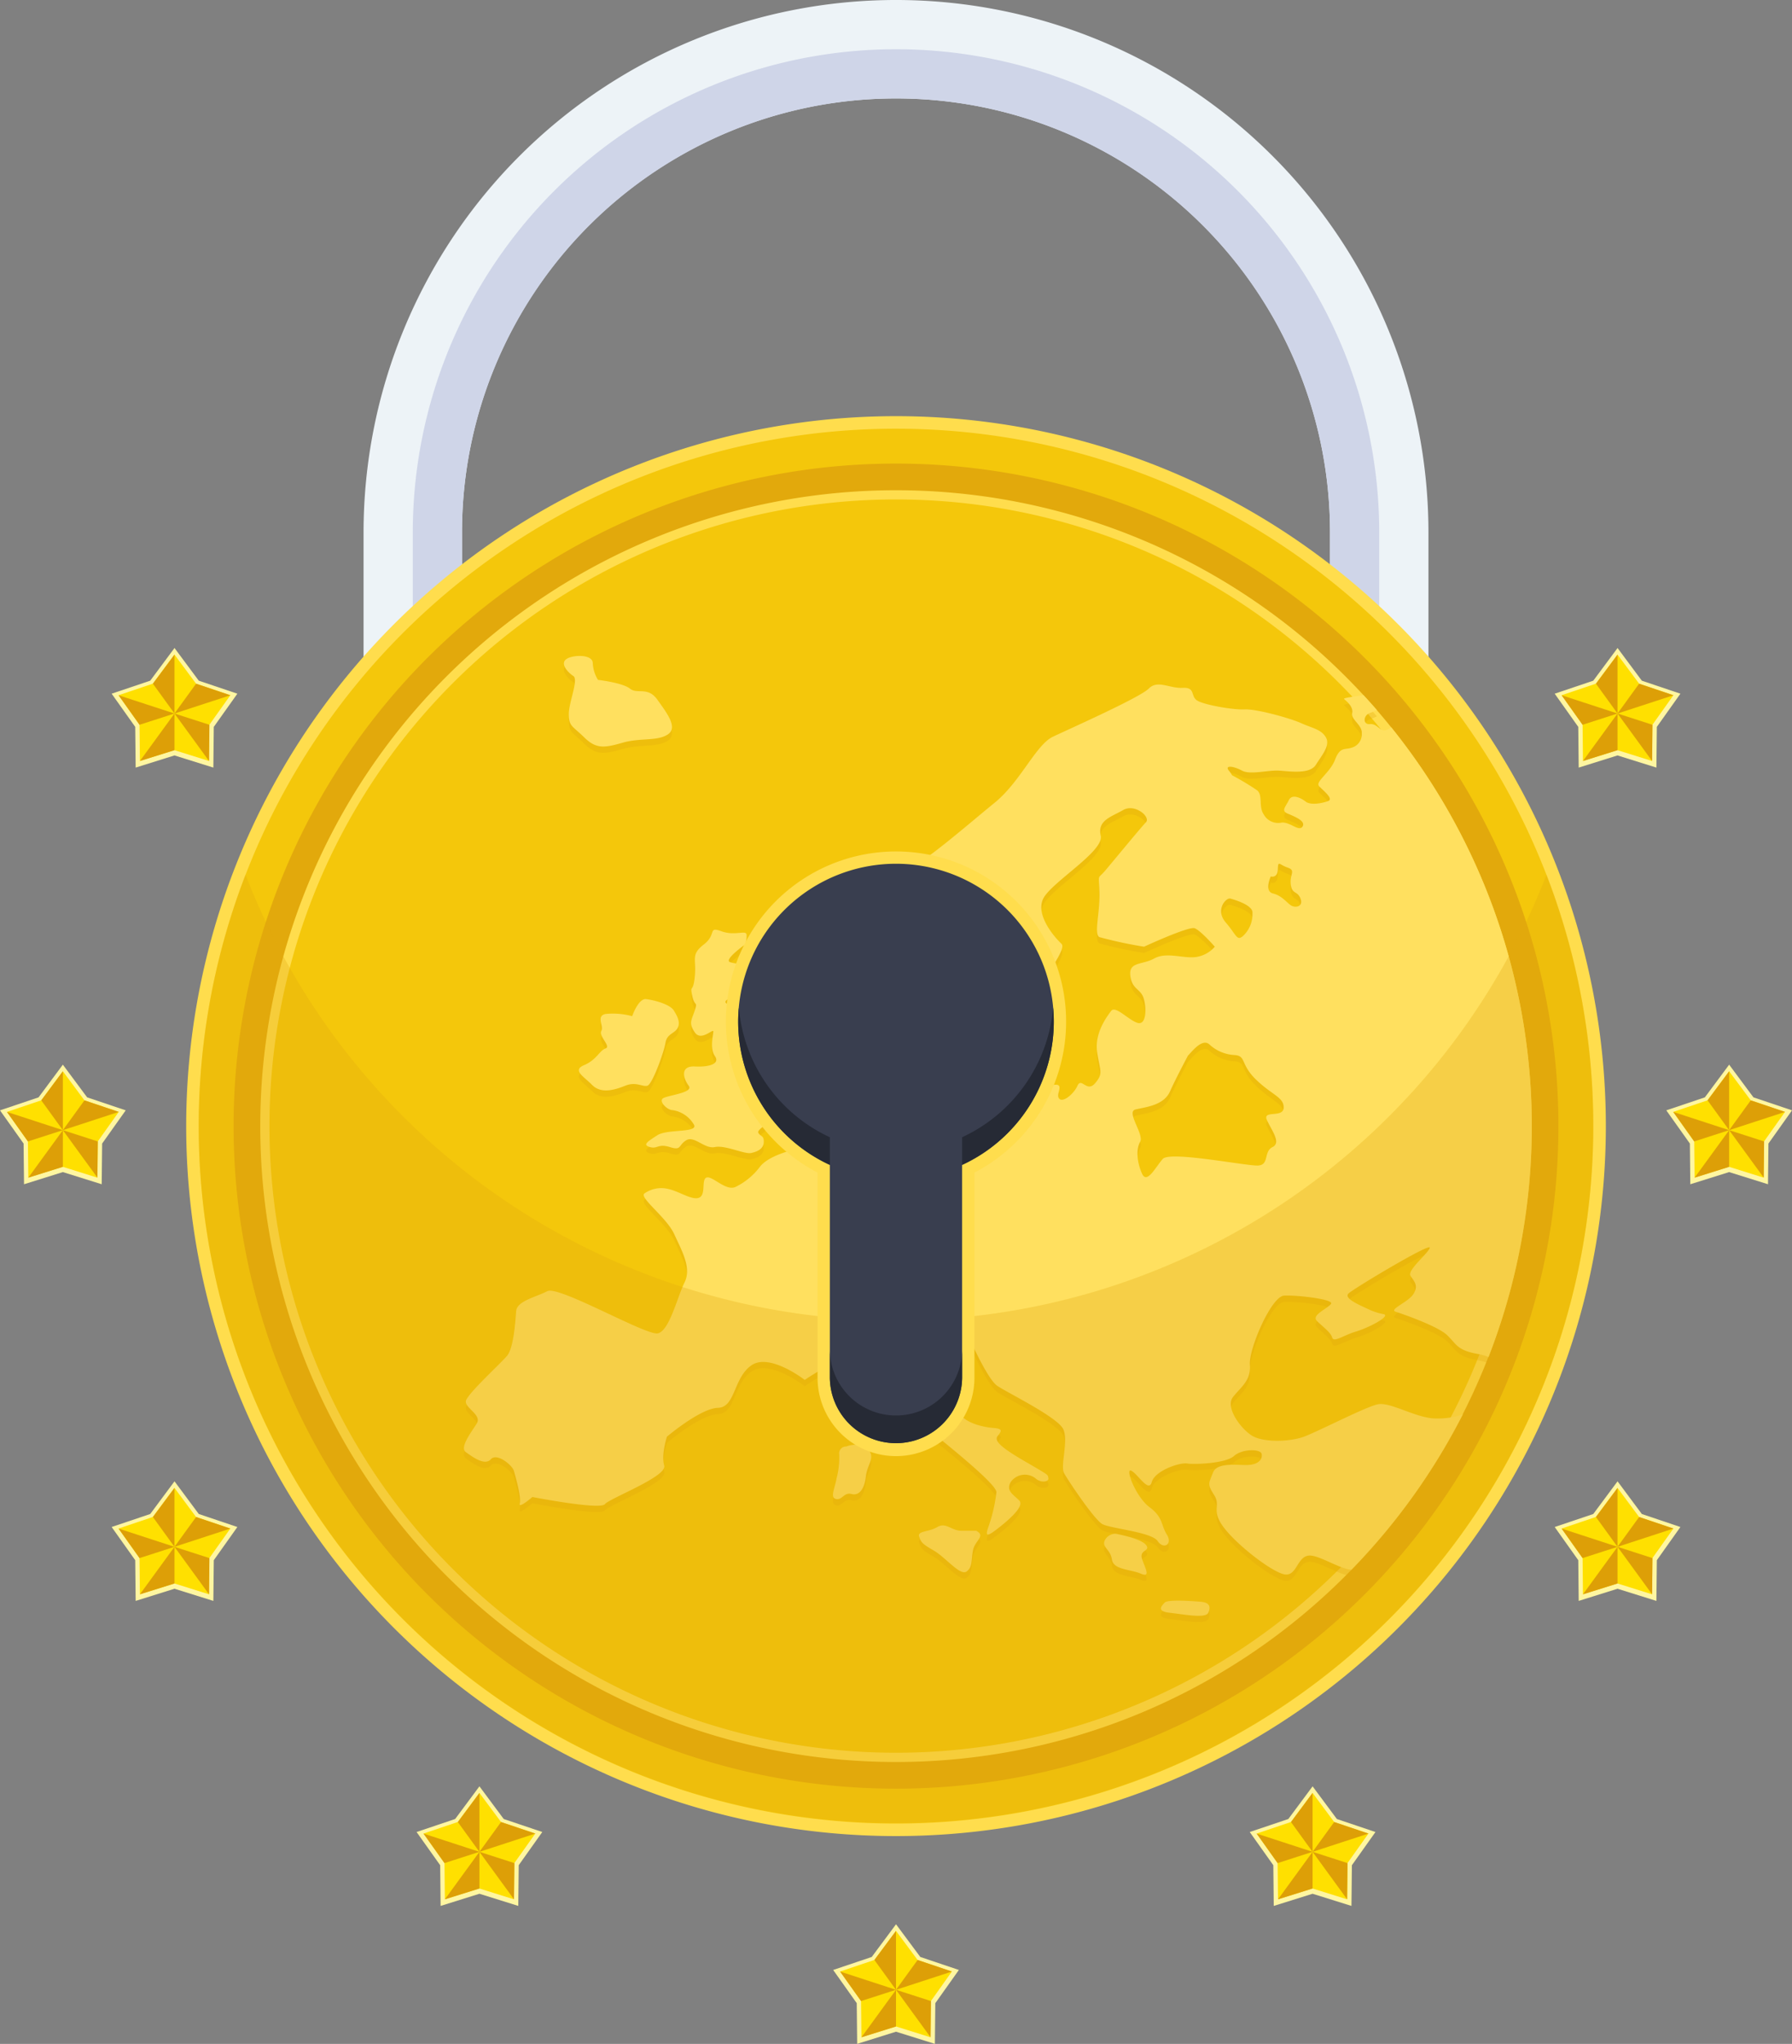 <svg xmlns="http://www.w3.org/2000/svg" xmlns:xlink="http://www.w3.org/1999/xlink" id="gsnde-passwortmanagement-grafik" width="276.946" height="315.812" viewBox="0 0 276.946 315.812"><rect x="0" y="0" width="276.946" height="315.812" fill="#808080" stroke="none"/><defs><clipPath id="clip-path"><rect id="Rechteck_85" data-name="Rechteck 85" width="276.946" height="315.812" fill="none"></rect></clipPath><clipPath id="clip-path-3"><rect id="Rechteck_82" data-name="Rechteck 82" width="165.033" height="148.324" fill="none"></rect></clipPath><clipPath id="clip-path-4"><rect id="Rechteck_83" data-name="Rechteck 83" width="215.523" height="146.625" fill="none"></rect></clipPath></defs><g id="Gruppe_662" data-name="Gruppe 662" clip-path="url(#clip-path)"><g id="Gruppe_661" data-name="Gruppe 661"><g id="Gruppe_660" data-name="Gruppe 660" clip-path="url(#clip-path)"><path id="Pfad_280" data-name="Pfad 280" d="M222.456,143.894H207.243V82.287a67.015,67.015,0,0,0-67.074-67.073A67,67,0,0,0,73.095,82.287v61.606H57.881V82.287a82.287,82.287,0,1,1,164.575,0Z" transform="translate(-1.695)" fill="#edf3f7"></path><path id="Pfad_281" data-name="Pfad 281" d="M215.079,144.123V82.517a74.68,74.68,0,1,0-149.361,0v61.606h7.607V82.517a67.073,67.073,0,1,1,134.147,0v61.606Z" transform="translate(-1.925 -0.229)" fill="#cfd5e8"></path><path id="Pfad_282" data-name="Pfad 282" d="M249.044,175.943a109.7,109.7,0,1,1-109.7-109.7,109.7,109.7,0,0,1,109.7,109.7" transform="translate(-0.868 -1.94)" fill="#ffdd4d"></path><path id="Pfad_283" data-name="Pfad 283" d="M247.161,176A107.762,107.762,0,1,1,139.4,68.24,107.761,107.761,0,0,1,247.161,176" transform="translate(-0.927 -1.999)" fill="#f4c70b"></path><path id="Pfad_284" data-name="Pfad 284" d="M241.936,176.164A102.373,102.373,0,1,1,139.562,73.791,102.373,102.373,0,0,1,241.936,176.164" transform="translate(-1.089 -2.161)" fill="#e2a90c"></path><path id="Pfad_285" data-name="Pfad 285" d="M237.94,176.289a98.253,98.253,0,1,1-98.253-98.254,98.253,98.253,0,0,1,98.253,98.254" transform="translate(-1.213 -2.285)" fill="#ffdd4d"></path><path id="Pfad_286" data-name="Pfad 286" d="M236.556,176.332A96.827,96.827,0,1,1,139.73,79.5a96.827,96.827,0,0,1,96.827,96.827" transform="translate(-1.257 -2.328)" fill="#f4c70b"></path><g id="Gruppe_656" data-name="Gruppe 656" transform="translate(71.693 102.318)" opacity="0.3" style="mix-blend-mode: multiply;isolation: isolate"><g id="Gruppe_655" data-name="Gruppe 655"><g id="Gruppe_654" data-name="Gruppe 654" clip-path="url(#clip-path-3)"><path id="Pfad_287" data-name="Pfad 287" d="M92.465,168.623c1.906-.809,2.353-2.249,3.272-2.557s-1.064-1.888-.644-2.7-.847-2.291.644-2.635a11.509,11.509,0,0,1,4.126.341s.953-2.774,2.153-2.635,3.808.81,4.331,1.836c.168.328,1.048,1.5.591,2.52s-1.685.911-1.929,2.395-2.028,6.406-2.792,6.629-1.736-.68-3.421,0-3.745,1.268-5.114-.111-3.127-2.276-1.219-3.084M134,224.365c.583.8.93,2.38,1.556.676s1.654-2.636,1.311-4a13.323,13.323,0,0,1-.3-2.226.478.478,0,0,0-.825-.3,6.689,6.689,0,0,1-1.187,1.038c-.892.559-.421.184-.652,2.038s-.482,1.971.1,2.769m54.889,28.9c.416-.913.257-1.594-1.206-1.71-.339-.027-5-.434-5.518.124s-1.317,1.355.8,1.586,5.509.913,5.925,0m-42.385-9.6c1.788,1.035,4.039,3.925,5.027,3.223s.694-1.871,1.012-3.343,2.015-2.158.481-2.958h-2.3c-1.516,0-2.371-1.371-3.714-.571s-3.117.571-2.8,1.485.509,1.129,2.3,2.164m32.743-.9c-.8-1.02-4.7-1.721-4.7-1.721a1.891,1.891,0,0,0-1.675,1.063c-.443,1.063.9,1.336,1.127,2.931s2.856,1.49,4.454,2.173.687-.8.2-2.268,1.4-1.158.6-2.178m-47.9-7.085c.955.223,1.227-1.083,2.4-.773s1.988-.76,2.211-2.681,1.348-2.719.557-3.976-2.707-1.039-3.57-.68a1.063,1.063,0,0,0-1.1,1.241,12.6,12.6,0,0,1-.4,3.652c-.288,1.613-1.056,3-.1,3.218m79.665,10.938c-1.966-.165-5.249-2.448-6.709-2.181-1.685.309-1.743,3-3.452,2.913s-7.2-4.25-9.442-7.106-.5-3.428-1.613-5.164-.831-1.8-.175-3.5,4.142-1.045,5.6-1.17,2.08-.9,1.908-1.7-3.028-.8-4.275.329-5.974,1.341-7.224,1.156-5.009,1.142-5.479,2.866-2.158-1.267-3.17-1.751.67,4.026,2.823,5.635,1.732,2.733,2.675,4.227-.487,2.389-1.425,1-7.287-1.927-8.537-2.612-5.324-6.778-5.927-7.889.7-4.9-.1-6.744S158,219.338,156.3,218.2s-4.867-8.578-5.255-9.415-3.55.726-4.438,2.615-.025,4.051,2.763,6.218.3,1.832.766,4.063,4.1,2.909,5.561,3.019,1.28.461.653,1.235.627,1.854,4.376,4.023,3.334,1.944,3.459,2.5-1.152.813-2.021,0a2.672,2.672,0,0,0-3.8.6c-.789,1.381.447,1.932,1.339,2.875s-2.149,3.4-3.649,4.54-1.585.8-1.149-.456a24.222,24.222,0,0,0,1.249-5.386c.085-1.617-13.452-11.979-15.859-13.913s-1.154-6.072-3.52-7.441-10.248,4-10.248,4-5.418-4.224-8.239-2.251-2.434,6.481-5.172,6.565-7.879,4.454-7.879,4.454-.92,2.774-.426,4.469-8.418,5.04-9.171,5.964-11.2-1.11-11.2-1.11-2.227,1.934-1.953.991-.678-4.227-.915-5.057-2.618-2.826-3.554-1.765-2.834-.376-3.862-1.1.914-3.161,1.7-4.451-1.817-2.366-1.7-3.414,5.369-5.807,6.38-7.033,1.274-5.286,1.393-6.881,3.079-2.174,4.815-3.093,15.278,6.889,17.072,6.52,3.013-5.6,4.139-7.867-.441-4.932-1.6-7.475-5.351-5.568-4.632-6.25a4.5,4.5,0,0,1,3.818-.693c1.566.337,3.69,1.833,4.732,1.288s.214-2.883,1.137-3.092,2.962,2.151,4.42,1.464a10.431,10.431,0,0,0,3.822-3.174c1.282-1.577,4.545-2.536,6.981-2.994s1.79-1.713,3.114-3.994,1.646-1.261,5.818-2.4,1.883-.456,3.17.2,2.254-.883,3.054-2.709-.115-2.4-.913-4.239-.572-2.046-.123-3.935.579-2.109,1.993-2.491,2.814-1.9,3.867-2.59.317,1.143-.3,2.3,0,1.579.4,2.368-.354,1.27-.8,1.477a9.817,9.817,0,0,0-2.065,3.883c0,.779,1.822,4.134,2.167,4.942s1.94.22,4.124-1.034,3.186,1.826,4.313,2.518,7.328-3.091,9.955-3.772.892,1.1,1.394,1.924,2.262-.557,2.885-1.924,1.434,1.138,2.727-.388.763-1.787.314-4.762,1.476-5.479,2.147-6.393,2.642,1.372,4.061,1.824,1.438-2.28.973-3.79-1.82-1.346-2.061-3.517,1.839-1.6,3.7-2.635,4.424.007,6.346-.206a4.756,4.756,0,0,0,3.014-1.61s-2.194-2.518-3.12-2.853-7.815,2.853-7.815,2.853a66.081,66.081,0,0,1-6.893-1.48c-.9-.447.1-3.78,0-6.875s-.36-1.932.9-3.417,5.483-6.626,6.278-7.448-1.708-2.948-3.51-1.9-4.026,1.575-3.471,3.971-7.637,7.2-8.883,9.715,1.7,5.94,2.813,6.98-4.88,7.3-4.628,11.545-5.164,3.865-5.521,5.365-2.841,2.613-3.867,2.132-.916-4.089-.339-5.27-2.863-8.758-3.12-10.264-3.741,1.964-5.932,3.226-4.663-1.719-5.726-2.624,1.634-3.664,1.008-7.762.4-6.07,3.614-7.4,10.15-7.471,14.168-10.725,6.379-8.968,9.04-10.224,13.446-6.056,14.808-7.44,3.208.012,5.225-.1,1.181,1.25,2.212,1.936,5.6,1.485,7.383,1.393,7.009,1.349,8.737,2.132,3.069.931,3.8,2.182-.613,2.747-1.541,4.239-3.984,1.021-5.669.908-4.484.685-5.745,0-2.737-.914-2.04,0a3.523,3.523,0,0,1,.493.708,41.6,41.6,0,0,1,3.863,2.32c.942.743.214,2.5,1.017,3.7a2.545,2.545,0,0,0,2.812,1.295c1.343-.089,2.656,1.461,3.208.615s-1.239-1.554-2.3-2-.313-1.036.175-2.069,1.855-.373,2.624.224,2.6.237,3.472-.1-.757-1.6-1.412-2.288,1.683-2.056,2.46-4.093,1.508-1.5,2.536-1.848a2.146,2.146,0,0,0,1.6-2.21c.115-1.3-1.713-2.13-1.485-3.158s-1.028-1.942-1.256-2.169c-.168-.165,1.744-.4,3.006-.593.7.758,1.39,1.522,2.065,2.3a7.554,7.554,0,0,1-1.073.46c-1.028.342-1.143,1.828,0,1.715s1.6,1.255,2.513.925a3.609,3.609,0,0,0,.787-.423,98.358,98.358,0,0,1,15.033,97.3,7.751,7.751,0,0,0-1.655-.478c-3.313-.579-3.313-1.591-4.8-2.957s-6.74-3.2-7.882-3.561,1.941-1.472,2.741-2.768.115-1.9-.456-2.783,2.741-3.46,2.97-4.343-11.882,6.367-12.567,7.075,1.256,1.577,3.073,2.417a9.039,9.039,0,0,0,2.41.773c1.028.356-2.513,2.157-4.341,2.687s-3.428,1.755-3.66.925-1.481-1.683-2.375-2.59,1.807-1.949,2.21-2.64-5.316-1.366-7.276-1.249-5.464,8.224-5.279,10.674-1.328,3.376-2.605,4.988,1.277,5.015,3.013,6.023,5.741.933,7.979.1,9.592-4.652,11.419-5,5.37,1.837,8.34,2.168a12.187,12.187,0,0,0,4.765-.6,98.533,98.533,0,0,1-17.22,24.006M198.884,142.111c1.39.342,2.079,1.362,2.763,1.823s1.987.234,1.507-1.023-1.31-.617-1.507-2.2.85-2.14-.489-2.6-1.458-1.177-1.513.269-1.092,1.1-1.092,1.1-1.058,2.285.332,2.628M191.6,146.6c1.724,1.979,1.7,3.046,2.826,1.927a4.628,4.628,0,0,0,1.3-3.4c.136-1.321-3.4-2.218-3.4-2.218-.638-.228-2.445,1.712-.721,3.693m5.022,37.546c1.721-.116.793-2.169,2.209-2.855s-.274-2.741-.9-4.236,2.571-.218,2.611-1.839-1.753-1.922-4.241-4.316-1.51-3.661-3.293-3.821a6.168,6.168,0,0,1-3.967-1.664c-1.178-1.024-2.933,1.481-3.265,1.71,0,0-1.84,3.427-2.811,5.594s-3.827,2.4-5.326,2.768,1.386,3.861.718,5.007-.475,3.195.294,4.9,2.087-1.017,3.219-2.274,13.034,1.143,14.754,1.027M92.465,118.007c1.863,1.83,3.164,1.6,5.924.81s5.242-.194,6.937-1.248-.1-3.333-1.578-5.409-3.093-.78-4.234-1.7-4.932-1.347-4.932-1.347a5.318,5.318,0,0,1-.806-2.589c-.025-1.433-3.174-1.309-4.118-.6s.258,2.034,1.111,2.589-.739,4.128-.7,5.964.536,1.707,2.4,3.536m29.929,58.508c.6-.668-.033-1.16-1.085-2.409s-1.918-.921-1.665-1.381-.025-2.625-.269-5.179-.59-1.386-2.2-1.572-.072-3.3.008-5.015-1.907-1.256-2.72-1.828,1.27-1.142,2.418-1.618,1.593-2.494,1.915-3.421-2.835-1.015-3.825-1.38,2.349-2.728,2.349-2.728a3.828,3.828,0,0,0,.221-1.454c-.017-.891-1.7.206-3.877-.581s-.675.445-2.729,2.036-1.144,2.179-1.394,4.907-.779,1.156-.409,2.978.886.806.409,2.289-1.008,1.944,0,3.416,2.912-.745,2.863-.1-.557,2.624.248,3.773-.806,1.707-3.111,1.591-1.807,1.829-.948,2.976-3.6,1.48-4.063,2.021.793,1.752,1.6,1.752a4.594,4.594,0,0,1,3.207,2.132c1.034,1.454-4,.716-5.6,1.751s-2.293,1.478-1.134,1.821,1.24-.571,3.078,0,1.246-.228,2.5-1.035,2.857,1.377,4.461,1.035,4.564,1.143,5.615.914,1.92-.685,1.939-1.709-.476-.8-.834-1.39,2.414-1.927,3.019-2.595" transform="translate(-73.856 -105.405)" fill="#e2a90c"></path></g></g></g><path id="Pfad_288" data-name="Pfad 288" d="M92.465,167.623c1.906-.809,2.353-2.249,3.272-2.557s-1.064-1.888-.644-2.7-.847-2.291.644-2.635a11.509,11.509,0,0,1,4.126.341s.953-2.774,2.153-2.635,3.808.81,4.331,1.836c.168.328,1.048,1.5.591,2.52s-1.685.911-1.929,2.395-2.028,6.406-2.792,6.629-1.736-.68-3.421,0-3.745,1.268-5.114-.111-3.127-2.276-1.219-3.084M134,223.365c.583.8.93,2.38,1.556.676s1.654-2.636,1.311-4a13.322,13.322,0,0,1-.3-2.226.478.478,0,0,0-.825-.3,6.687,6.687,0,0,1-1.187,1.038c-.892.559-.421.184-.652,2.039s-.482,1.971.1,2.769m54.889,28.9c.416-.913.257-1.594-1.206-1.71-.339-.027-5-.434-5.518.124s-1.317,1.355.8,1.586,5.509.913,5.925,0m-42.385-9.6c1.788,1.035,4.039,3.925,5.027,3.223s.694-1.871,1.012-3.343,2.015-2.158.481-2.958h-2.3c-1.516,0-2.371-1.371-3.714-.571s-3.117.571-2.8,1.485.509,1.129,2.3,2.164m32.743-.9c-.8-1.02-4.7-1.721-4.7-1.721a1.891,1.891,0,0,0-1.675,1.063c-.443,1.063.9,1.336,1.127,2.931s2.856,1.49,4.454,2.173.687-.8.2-2.268,1.4-1.158.6-2.178m-47.9-7.085c.955.223,1.227-1.083,2.4-.773s1.988-.76,2.211-2.681,1.348-2.719.557-3.976-2.707-1.039-3.57-.681a1.063,1.063,0,0,0-1.1,1.241,12.6,12.6,0,0,1-.4,3.652c-.288,1.613-1.056,3-.1,3.218m79.665,10.938c-1.966-.165-5.249-2.448-6.709-2.181-1.685.309-1.743,3-3.452,2.913s-7.2-4.25-9.442-7.106-.5-3.428-1.613-5.164-.831-1.8-.175-3.5,4.142-1.044,5.6-1.17,2.08-.9,1.908-1.7-3.028-.8-4.275.329-5.974,1.341-7.224,1.156-5.009,1.142-5.479,2.866-2.158-1.267-3.17-1.751.67,4.026,2.823,5.635,1.732,2.733,2.675,4.227-.487,2.389-1.425,1-7.287-1.927-8.537-2.612-5.324-6.778-5.927-7.889.7-4.9-.1-6.744S158,218.338,156.3,217.2s-4.867-8.578-5.255-9.415-3.55.726-4.438,2.615-.025,4.051,2.763,6.218.3,1.832.766,4.063,4.1,2.909,5.561,3.019,1.28.461.653,1.235.627,1.854,4.376,4.023,3.334,1.944,3.459,2.5-1.152.813-2.021,0a2.672,2.672,0,0,0-3.8.6c-.789,1.381.447,1.932,1.339,2.875s-2.149,3.4-3.649,4.54-1.585.8-1.149-.456a24.222,24.222,0,0,0,1.249-5.387c.085-1.617-13.452-11.979-15.859-13.913s-1.154-6.072-3.52-7.441-10.248,4-10.248,4-5.418-4.224-8.239-2.251-2.434,6.481-5.172,6.565-7.879,4.454-7.879,4.454-.92,2.774-.426,4.469-8.418,5.04-9.171,5.964-11.2-1.11-11.2-1.11-2.227,1.934-1.953.991-.678-4.227-.915-5.057-2.618-2.826-3.554-1.765-2.834-.376-3.862-1.1.914-3.161,1.7-4.451-1.817-2.366-1.7-3.414,5.369-5.807,6.38-7.033,1.274-5.286,1.393-6.881,3.079-2.174,4.815-3.093,15.278,6.889,17.072,6.52,3.013-5.6,4.139-7.867-.441-4.932-1.6-7.475-5.351-5.568-4.632-6.25a4.5,4.5,0,0,1,3.818-.693c1.566.337,3.69,1.833,4.732,1.288s.214-2.883,1.137-3.092,2.962,2.151,4.42,1.464a10.431,10.431,0,0,0,3.822-3.174c1.282-1.577,4.545-2.536,6.981-2.994s1.79-1.713,3.114-3.993,1.646-1.261,5.818-2.4,1.883-.456,3.17.2,2.254-.883,3.054-2.709-.115-2.4-.913-4.239-.572-2.046-.123-3.935.579-2.109,1.993-2.491,2.814-1.9,3.867-2.59.317,1.143-.3,2.3,0,1.579.4,2.368-.354,1.27-.8,1.477a9.817,9.817,0,0,0-2.065,3.883c0,.779,1.822,4.134,2.167,4.942s1.94.22,4.124-1.034,3.186,1.826,4.313,2.518,7.328-3.091,9.955-3.772.892,1.1,1.394,1.924,2.262-.557,2.885-1.924,1.434,1.138,2.727-.388.763-1.787.314-4.762,1.476-5.479,2.147-6.393,2.642,1.372,4.061,1.824,1.438-2.28.973-3.79-1.82-1.346-2.061-3.517,1.839-1.6,3.7-2.635,4.424.007,6.346-.206a4.756,4.756,0,0,0,3.014-1.61s-2.194-2.518-3.12-2.853-7.815,2.853-7.815,2.853a66.081,66.081,0,0,1-6.893-1.48c-.9-.447.1-3.78,0-6.875s-.36-1.932.9-3.417,5.483-6.626,6.278-7.448-1.708-2.948-3.51-1.9-4.026,1.575-3.471,3.971-7.637,7.2-8.883,9.715,1.7,5.94,2.813,6.98-4.88,7.3-4.628,11.545-5.164,3.865-5.521,5.365-2.841,2.613-3.867,2.132-.916-4.089-.339-5.27-2.863-8.758-3.12-10.264-3.741,1.964-5.932,3.226-4.663-1.719-5.726-2.624,1.634-3.664,1.008-7.762.4-6.07,3.614-7.4,10.15-7.471,14.168-10.725,6.379-8.968,9.04-10.224,13.446-6.056,14.808-7.44,3.208.012,5.225-.1,1.181,1.25,2.212,1.936,5.6,1.485,7.383,1.393,7.009,1.349,8.737,2.132,3.069.931,3.8,2.182-.613,2.747-1.541,4.239-3.984,1.021-5.669.908-4.484.685-5.745,0-2.737-.914-2.04,0a3.523,3.523,0,0,1,.493.708,41.6,41.6,0,0,1,3.863,2.32c.942.743.214,2.5,1.017,3.7a2.545,2.545,0,0,0,2.812,1.295c1.343-.089,2.656,1.461,3.208.615s-1.239-1.554-2.3-2-.313-1.036.175-2.069,1.855-.373,2.624.224,2.6.237,3.472-.1-.757-1.6-1.412-2.288,1.683-2.056,2.46-4.093,1.508-1.5,2.536-1.848a2.146,2.146,0,0,0,1.6-2.21c.115-1.3-1.713-2.13-1.485-3.158s-1.028-1.942-1.256-2.169c-.168-.165,1.744-.4,3.006-.593.7.758,1.39,1.522,2.065,2.3a7.551,7.551,0,0,1-1.073.46c-1.028.342-1.143,1.828,0,1.715s1.6,1.255,2.513.925a3.609,3.609,0,0,0,.787-.423,98.358,98.358,0,0,1,15.033,97.3,7.751,7.751,0,0,0-1.655-.478c-3.313-.579-3.313-1.591-4.8-2.957s-6.74-3.2-7.882-3.561,1.941-1.472,2.741-2.768.115-1.9-.456-2.783,2.741-3.46,2.97-4.343-11.882,6.367-12.567,7.075,1.256,1.577,3.073,2.417a9.039,9.039,0,0,0,2.41.773c1.028.356-2.513,2.157-4.341,2.687s-3.428,1.755-3.66.925-1.481-1.683-2.375-2.59,1.807-1.949,2.21-2.64-5.316-1.366-7.276-1.249-5.464,8.224-5.279,10.674-1.328,3.376-2.605,4.988,1.277,5.015,3.013,6.023,5.741.933,7.979.1,9.592-4.652,11.419-5,5.37,1.837,8.34,2.168a12.186,12.186,0,0,0,4.765-.6,98.533,98.533,0,0,1-17.22,24.006M198.884,141.111c1.39.342,2.079,1.362,2.763,1.823s1.987.234,1.507-1.023-1.31-.617-1.507-2.2.85-2.14-.489-2.6-1.458-1.177-1.513.269-1.092,1.1-1.092,1.1-1.058,2.285.332,2.628M191.6,145.6c1.724,1.979,1.7,3.046,2.826,1.927a4.628,4.628,0,0,0,1.3-3.4c.136-1.321-3.4-2.218-3.4-2.218-.638-.228-2.445,1.712-.721,3.693m5.022,37.546c1.721-.116.793-2.169,2.209-2.855s-.274-2.741-.9-4.236,2.571-.218,2.611-1.839-1.753-1.922-4.241-4.316-1.51-3.661-3.293-3.821a6.168,6.168,0,0,1-3.967-1.664c-1.178-1.024-2.933,1.481-3.265,1.71,0,0-1.84,3.427-2.811,5.594s-3.827,2.4-5.326,2.768,1.386,3.861.718,5.007-.475,3.195.294,4.9,2.087-1.017,3.219-2.274,13.034,1.143,14.754,1.027M92.465,117.007c1.863,1.83,3.164,1.6,5.924.81s5.242-.194,6.937-1.248-.1-3.333-1.578-5.409-3.093-.78-4.234-1.7-4.932-1.347-4.932-1.347a5.318,5.318,0,0,1-.806-2.589c-.025-1.433-3.174-1.309-4.118-.6s.258,2.034,1.111,2.589-.739,4.128-.7,5.964.536,1.707,2.4,3.536m29.929,58.508c.6-.668-.033-1.16-1.085-2.409s-1.918-.921-1.665-1.381-.025-2.625-.269-5.179-.59-1.386-2.2-1.572-.072-3.3.008-5.015-1.907-1.256-2.72-1.828,1.27-1.142,2.418-1.618,1.593-2.494,1.915-3.421-2.835-1.015-3.825-1.38,2.349-2.728,2.349-2.728a3.828,3.828,0,0,0,.221-1.454c-.017-.891-1.7.206-3.877-.581s-.675.445-2.729,2.036-1.144,2.179-1.394,4.907-.779,1.156-.409,2.978.886.806.409,2.289-1.008,1.944,0,3.416,2.912-.745,2.863-.1-.557,2.624.248,3.773-.806,1.707-3.111,1.591-1.807,1.829-.948,2.976-3.6,1.48-4.063,2.021.793,1.752,1.6,1.752a4.594,4.594,0,0,1,3.207,2.132c1.034,1.454-4,.716-5.6,1.751s-2.293,1.478-1.134,1.821,1.24-.571,3.078,0,1.246-.228,2.5-1.035,2.857,1.377,4.461,1.035,4.564,1.143,5.615.914,1.92-.685,1.939-1.709-.476-.8-.834-1.39,2.414-1.927,3.019-2.595" transform="translate(-2.163 -3.058)" fill="#ffe05f"></path><g id="Gruppe_659" data-name="Gruppe 659" transform="translate(30.712 135.14)" opacity="0.3" style="mix-blend-mode: multiply;isolation: isolate"><g id="Gruppe_658" data-name="Gruppe 658"><g id="Gruppe_657" data-name="Gruppe 657" clip-path="url(#clip-path-4)"><path id="Pfad_289" data-name="Pfad 289" d="M139.4,208.114a107.793,107.793,0,0,1-100.534-68.9,107.762,107.762,0,1,0,201.068,0,107.793,107.793,0,0,1-100.534,68.9" transform="translate(-31.638 -139.217)" fill="#e2a90c"></path></g></g></g><path id="Pfad_290" data-name="Pfad 290" d="M141.858,135.532a26.29,26.29,0,0,0-12.123,49.619v31.688a12.123,12.123,0,0,0,24.246,0V185.151a26.29,26.29,0,0,0-12.123-49.619" transform="translate(-3.385 -3.969)" fill="#ffdd4d"></path><path id="Pfad_291" data-name="Pfad 291" d="M166.3,161.88a24.389,24.389,0,1,0-34.611,22.143V216.9a10.222,10.222,0,0,0,20.443,0V184.023A24.386,24.386,0,0,0,166.3,161.88" transform="translate(-3.442 -4.027)" fill="#393e4f"></path><path id="Pfad_292" data-name="Pfad 292" d="M152.137,213.293v4.274a10.222,10.222,0,0,1-20.443,0v-4.274a10.222,10.222,0,0,0,20.443,0M131.694,180.42A24.4,24.4,0,0,1,117.626,160.4c-.062.711-.1,1.428-.1,2.154a24.386,24.386,0,0,0,14.168,22.143Zm20.443,0v4.274A24.386,24.386,0,0,0,166.3,162.551c0-.726-.038-1.443-.1-2.154a24.4,24.4,0,0,1-14.068,20.023" transform="translate(-3.442 -4.698)" fill="#262a35"></path><path id="Pfad_293" data-name="Pfad 293" d="M142.358,322.9l-6,1.879-.068-6.29-3.642-5.129,5.961-2.008,3.753-5.05,3.752,5.05,5.962,2.008-3.642,5.129-.068,6.29Z" transform="translate(-3.885 -8.971)" fill="#fff6a1"></path><path id="Pfad_294" data-name="Pfad 294" d="M142.39,322.121l-5.341,1.673-.06-5.6-3.24-4.562,5.3-1.787,3.338-4.492,3.337,4.492,5.3,1.787-3.24,4.562-.06,5.6Z" transform="translate(-3.917 -9.002)" fill="#ffe000"></path><path id="Pfad_295" data-name="Pfad 295" d="M142.55,307.356v9.1l-3.338-4.608Z" transform="translate(-4.077 -9.002)" fill="#dd9f07"></path><path id="Pfad_296" data-name="Pfad 296" d="M136.99,318.386l5.4-1.741-8.641-2.821Z" transform="translate(-3.917 -9.191)" fill="#dd9f07"></path><path id="Pfad_297" data-name="Pfad 297" d="M151.292,313.77l-8.641,2.821,3.338-4.607Z" transform="translate(-4.178 -9.137)" fill="#dd9f07"></path><path id="Pfad_298" data-name="Pfad 298" d="M148.052,318.471l-5.4-1.741,5.341,7.338Z" transform="translate(-4.178 -9.276)" fill="#dd9f07"></path><path id="Pfad_299" data-name="Pfad 299" d="M142.49,322.4V316.73l-5.341,7.338Z" transform="translate(-4.017 -9.276)" fill="#dd9f07"></path><path id="Pfad_300" data-name="Pfad 300" d="M257.231,119.747l-6,1.88-.068-6.291-3.642-5.129,5.962-2.008,3.752-5.049,3.752,5.049,5.962,2.008-3.643,5.129-.067,6.291Z" transform="translate(-7.249 -3.021)" fill="#fff6a1"></path><path id="Pfad_301" data-name="Pfad 301" d="M257.264,118.965l-5.341,1.672-.06-5.6-3.24-4.562,5.3-1.787,3.337-4.491,3.338,4.491,5.3,1.787-3.24,4.562-.06,5.6Z" transform="translate(-7.281 -3.052)" fill="#ffe000"></path><path id="Pfad_302" data-name="Pfad 302" d="M257.424,104.2v9.1l-3.337-4.608Z" transform="translate(-7.442 -3.052)" fill="#dd9f07"></path><path id="Pfad_303" data-name="Pfad 303" d="M251.863,115.231l5.4-1.741-8.641-2.821Z" transform="translate(-7.281 -3.241)" fill="#dd9f07"></path><path id="Pfad_304" data-name="Pfad 304" d="M266.165,110.615l-8.641,2.821,3.338-4.607Z" transform="translate(-7.542 -3.187)" fill="#dd9f07"></path><path id="Pfad_305" data-name="Pfad 305" d="M262.925,115.316l-5.4-1.741,5.341,7.338Z" transform="translate(-7.542 -3.326)" fill="#dd9f07"></path><path id="Pfad_306" data-name="Pfad 306" d="M257.363,119.24v-5.665l-5.341,7.337Z" transform="translate(-7.381 -3.326)" fill="#dd9f07"></path><path id="Pfad_307" data-name="Pfad 307" d="M275,186.069l-6,1.879-.067-6.29-3.643-5.129,5.961-2.008,3.753-5.05,3.753,5.05,5.961,2.008-3.643,5.129-.067,6.29Z" transform="translate(-7.77 -4.963)" fill="#fff6a1"></path><path id="Pfad_308" data-name="Pfad 308" d="M275.034,185.287l-5.341,1.673-.06-5.6-3.24-4.562,5.3-1.787,3.338-4.491,3.338,4.491,5.3,1.787-3.24,4.562-.06,5.6Z" transform="translate(-7.802 -4.994)" fill="#ffe000"></path><path id="Pfad_309" data-name="Pfad 309" d="M275.195,170.523v9.1l-3.338-4.608Z" transform="translate(-7.962 -4.994)" fill="#dd9f07"></path><path id="Pfad_310" data-name="Pfad 310" d="M269.634,181.553l5.4-1.741-8.641-2.821Z" transform="translate(-7.802 -5.184)" fill="#dd9f07"></path><path id="Pfad_311" data-name="Pfad 311" d="M283.936,176.937l-8.641,2.821,3.338-4.607Z" transform="translate(-8.063 -5.13)" fill="#dd9f07"></path><path id="Pfad_312" data-name="Pfad 312" d="M280.7,181.638l-5.4-1.741,5.341,7.338Z" transform="translate(-8.063 -5.269)" fill="#dd9f07"></path><path id="Pfad_313" data-name="Pfad 313" d="M275.134,185.562V179.9l-5.341,7.338Z" transform="translate(-7.901 -5.269)" fill="#dd9f07"></path><path id="Pfad_314" data-name="Pfad 314" d="M257.231,252.392l-6,1.879-.067-6.29-3.643-5.129,5.962-2.008,3.752-5.05,3.753,5.05,5.961,2.008-3.642,5.129-.068,6.29Z" transform="translate(-7.249 -6.906)" fill="#fff6a1"></path><path id="Pfad_315" data-name="Pfad 315" d="M257.263,251.609l-5.34,1.672-.061-5.6-3.24-4.562,5.3-1.787,3.337-4.492,3.338,4.492,5.3,1.787-3.24,4.562-.06,5.6Z" transform="translate(-7.281 -6.937)" fill="#ffe000"></path><path id="Pfad_316" data-name="Pfad 316" d="M257.423,236.845v9.1l-3.337-4.608Z" transform="translate(-7.442 -6.937)" fill="#dd9f07"></path><path id="Pfad_317" data-name="Pfad 317" d="M251.863,247.875l5.4-1.741-8.641-2.821Z" transform="translate(-7.281 -7.126)" fill="#dd9f07"></path><path id="Pfad_318" data-name="Pfad 318" d="M266.165,243.258l-8.641,2.821,3.338-4.607Z" transform="translate(-7.542 -7.072)" fill="#dd9f07"></path><path id="Pfad_319" data-name="Pfad 319" d="M262.925,247.96l-5.4-1.741,5.341,7.338Z" transform="translate(-7.542 -7.211)" fill="#dd9f07"></path><path id="Pfad_320" data-name="Pfad 320" d="M257.363,251.884v-5.665l-5.34,7.337Z" transform="translate(-7.381 -7.211)" fill="#dd9f07"></path><path id="Pfad_321" data-name="Pfad 321" d="M208.68,300.943l-6,1.879-.067-6.29-3.643-5.129,5.962-2.008,3.752-5.05,3.752,5.05,5.962,2.008-3.642,5.129-.068,6.29Z" transform="translate(-5.827 -8.328)" fill="#fff6a1"></path><path id="Pfad_322" data-name="Pfad 322" d="M208.712,300.16l-5.341,1.672-.06-5.6-3.24-4.562,5.3-1.787,3.338-4.491,3.338,4.491,5.3,1.787-3.24,4.562-.06,5.6Z" transform="translate(-5.86 -8.358)" fill="#ffe000"></path><path id="Pfad_323" data-name="Pfad 323" d="M208.872,285.4v9.1l-3.338-4.608Z" transform="translate(-6.02 -8.358)" fill="#dd9f07"></path><path id="Pfad_324" data-name="Pfad 324" d="M203.312,296.426l5.4-1.741-8.641-2.821Z" transform="translate(-5.86 -8.548)" fill="#dd9f07"></path><path id="Pfad_325" data-name="Pfad 325" d="M217.614,291.81l-8.641,2.821,3.338-4.607Z" transform="translate(-6.12 -8.494)" fill="#dd9f07"></path><path id="Pfad_326" data-name="Pfad 326" d="M214.374,296.511l-5.4-1.741,5.341,7.338Z" transform="translate(-6.12 -8.633)" fill="#dd9f07"></path><path id="Pfad_327" data-name="Pfad 327" d="M208.812,300.435V294.77l-5.341,7.337Z" transform="translate(-5.959 -8.633)" fill="#dd9f07"></path><path id="Pfad_328" data-name="Pfad 328" d="M76.036,300.943l-6,1.879-.067-6.29L66.322,291.4l5.962-2.008,3.752-5.05,3.753,5.05L85.75,291.4l-3.642,5.129-.068,6.29Z" transform="translate(-1.942 -8.328)" fill="#fff6a1"></path><path id="Pfad_329" data-name="Pfad 329" d="M76.068,300.16l-5.34,1.672-.061-5.6-3.24-4.562,5.3-1.787,3.338-4.491,3.338,4.491,5.3,1.787-3.24,4.562-.06,5.6Z" transform="translate(-1.975 -8.358)" fill="#ffe000"></path><path id="Pfad_330" data-name="Pfad 330" d="M76.228,285.4v9.1l-3.338-4.608Z" transform="translate(-2.135 -8.358)" fill="#dd9f07"></path><path id="Pfad_331" data-name="Pfad 331" d="M70.668,296.426l5.4-1.741-8.641-2.821Z" transform="translate(-1.975 -8.548)" fill="#dd9f07"></path><path id="Pfad_332" data-name="Pfad 332" d="M84.97,291.81l-8.641,2.821,3.338-4.607Z" transform="translate(-2.235 -8.494)" fill="#dd9f07"></path><path id="Pfad_333" data-name="Pfad 333" d="M81.73,296.511l-5.4-1.741,5.341,7.338Z" transform="translate(-2.235 -8.633)" fill="#dd9f07"></path><path id="Pfad_334" data-name="Pfad 334" d="M76.168,300.435V294.77l-5.34,7.337Z" transform="translate(-2.074 -8.633)" fill="#dd9f07"></path><path id="Pfad_335" data-name="Pfad 335" d="M27.485,252.391l-6,1.879-.067-6.29-3.643-5.129,5.962-2.008,3.752-5.049,3.752,5.049,5.962,2.008-3.642,5.129-.068,6.29Z" transform="translate(-0.52 -6.906)" fill="#fff6a1"></path><path id="Pfad_336" data-name="Pfad 336" d="M27.517,251.609l-5.341,1.672-.06-5.6-3.24-4.562,5.3-1.787,3.338-4.492,3.337,4.492,5.3,1.787-3.24,4.562-.06,5.6Z" transform="translate(-0.553 -6.937)" fill="#ffe000"></path><path id="Pfad_337" data-name="Pfad 337" d="M27.677,236.845v9.1l-3.338-4.608Z" transform="translate(-0.713 -6.937)" fill="#dd9f07"></path><path id="Pfad_338" data-name="Pfad 338" d="M22.117,247.875l5.4-1.741-8.641-2.821Z" transform="translate(-0.553 -7.126)" fill="#dd9f07"></path><path id="Pfad_339" data-name="Pfad 339" d="M36.419,243.258l-8.641,2.821,3.338-4.607Z" transform="translate(-0.814 -7.072)" fill="#dd9f07"></path><path id="Pfad_340" data-name="Pfad 340" d="M33.179,247.96l-5.4-1.741,5.341,7.338Z" transform="translate(-0.814 -7.211)" fill="#dd9f07"></path><path id="Pfad_341" data-name="Pfad 341" d="M27.617,251.884v-5.665l-5.341,7.337Z" transform="translate(-0.652 -7.211)" fill="#dd9f07"></path><path id="Pfad_342" data-name="Pfad 342" d="M9.714,186.069l-6,1.879-.068-6.29L0,176.529l5.961-2.008,3.753-5.05,3.752,5.05,5.962,2.008-3.643,5.129-.067,6.29Z" transform="translate(0 -4.963)" fill="#fff6a1"></path><path id="Pfad_343" data-name="Pfad 343" d="M9.746,185.287,4.406,186.96l-.06-5.6L1.105,176.8l5.3-1.787,3.338-4.491,3.338,4.491,5.3,1.787-3.24,4.562-.06,5.6Z" transform="translate(-0.032 -4.994)" fill="#ffe000"></path><path id="Pfad_344" data-name="Pfad 344" d="M9.906,170.523v9.1l-3.338-4.608Z" transform="translate(-0.192 -4.994)" fill="#dd9f07"></path><path id="Pfad_345" data-name="Pfad 345" d="M4.346,181.553l5.4-1.741-8.641-2.821Z" transform="translate(-0.032 -5.184)" fill="#dd9f07"></path><path id="Pfad_346" data-name="Pfad 346" d="M18.648,176.937l-8.641,2.821,3.338-4.607Z" transform="translate(-0.293 -5.13)" fill="#dd9f07"></path><path id="Pfad_347" data-name="Pfad 347" d="M15.408,181.638l-5.4-1.741,5.341,7.338Z" transform="translate(-0.293 -5.269)" fill="#dd9f07"></path><path id="Pfad_348" data-name="Pfad 348" d="M9.846,185.562V179.9l-5.341,7.338Z" transform="translate(-0.132 -5.269)" fill="#dd9f07"></path><path id="Pfad_349" data-name="Pfad 349" d="M27.485,119.747l-6,1.879-.068-6.29-3.642-5.129,5.961-2.008,3.753-5.05,3.752,5.05,5.962,2.008-3.643,5.129-.067,6.29Z" transform="translate(-0.52 -3.021)" fill="#fff6a1"></path><path id="Pfad_350" data-name="Pfad 350" d="M27.518,118.965l-5.341,1.672-.06-5.6-3.24-4.562,5.3-1.787,3.338-4.491,3.337,4.491,5.3,1.787-3.24,4.562-.061,5.6Z" transform="translate(-0.553 -3.052)" fill="#ffe000"></path><path id="Pfad_351" data-name="Pfad 351" d="M27.678,104.2v9.1l-3.338-4.608Z" transform="translate(-0.713 -3.052)" fill="#dd9f07"></path><path id="Pfad_352" data-name="Pfad 352" d="M22.117,115.231l5.4-1.741-8.641-2.821Z" transform="translate(-0.553 -3.241)" fill="#dd9f07"></path><path id="Pfad_353" data-name="Pfad 353" d="M36.419,110.615l-8.641,2.821,3.338-4.607Z" transform="translate(-0.814 -3.187)" fill="#dd9f07"></path><path id="Pfad_354" data-name="Pfad 354" d="M33.179,115.316l-5.4-1.741,5.341,7.338Z" transform="translate(-0.814 -3.326)" fill="#dd9f07"></path><path id="Pfad_355" data-name="Pfad 355" d="M27.617,119.24v-5.665l-5.341,7.337Z" transform="translate(-0.652 -3.326)" fill="#dd9f07"></path></g></g></g></svg>